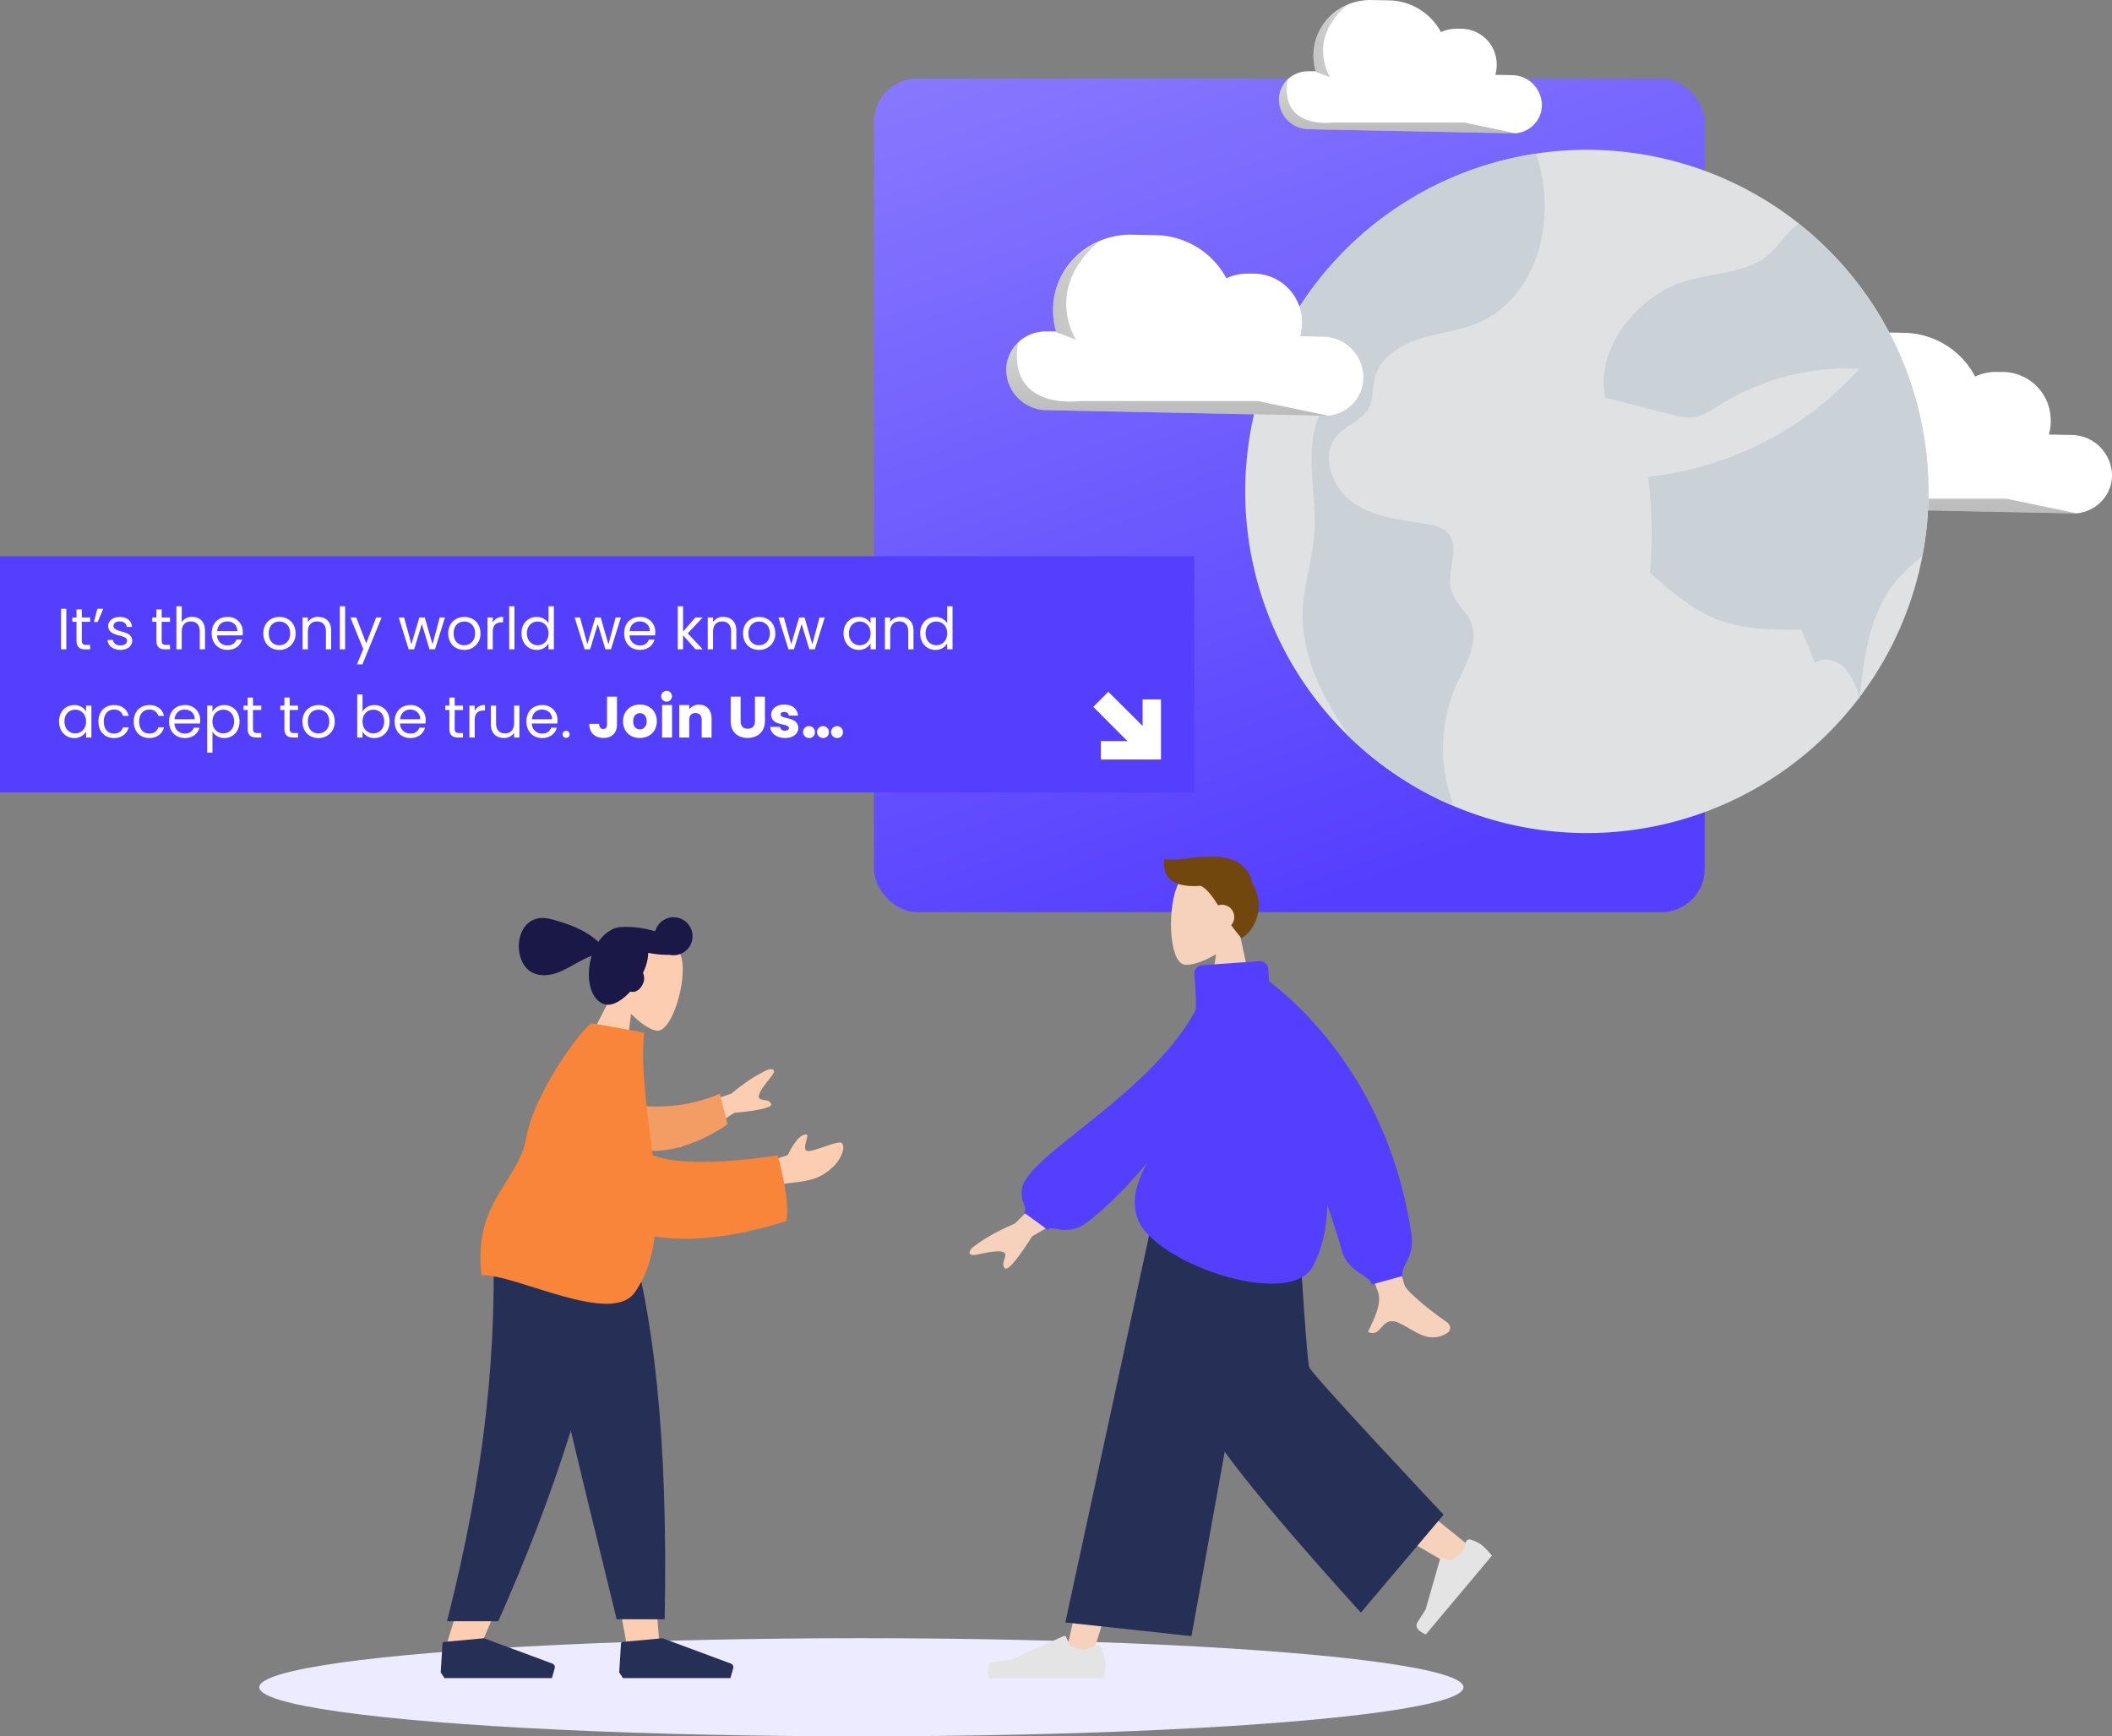 <svg xmlns="http://www.w3.org/2000/svg" xmlns:xlink="http://www.w3.org/1999/xlink" width="1269.777" height="1043.949" viewBox="0 0 1269.777 1043.949"><rect x="0" y="0" width="1269.777" height="1043.949" fill="#808080" stroke="none"/><defs><linearGradient id="a" x1="0.5" y1="1" x2="-0.711" y2="-2.405" gradientUnits="objectBoundingBox"><stop offset="0" stop-color="#553fff"/><stop offset="1" stop-color="#fbfbfb"/></linearGradient><linearGradient id="b" x1="0.535" y1="2.693" x2="0.457" y2="-1.742" gradientUnits="objectBoundingBox"><stop offset="0.01"/><stop offset="0.13" stop-opacity="0.69"/><stop offset="0.25" stop-opacity="0.322"/><stop offset="1" stop-opacity="0"/></linearGradient><linearGradient id="c" x1="-2.748" y1="1.259" x2="3.502" y2="-0.097" xlink:href="#b"/><linearGradient id="d" x1="0.535" y1="2.695" x2="0.457" y2="-1.744" xlink:href="#b"/><linearGradient id="e" x1="-2.746" y1="1.258" x2="3.506" y2="-0.097" xlink:href="#b"/><linearGradient id="f" x1="0.535" y1="2.694" x2="0.457" y2="-1.744" xlink:href="#b"/><linearGradient id="g" x1="-2.745" y1="1.259" x2="3.506" y2="-0.097" xlink:href="#b"/></defs><g transform="translate(-10035.111 -8714.051)"><ellipse cx="362" cy="29.5" rx="362" ry="29.5" transform="translate(10191 9699)" fill="#edebff"/><g transform="translate(10560.557 8714.051)"><rect width="499.445" height="501.135" rx="26" transform="translate(0 47.264)" fill="url(#a)" style="mix-blend-mode:hard-light;isolation:isolate"/><g transform="translate(79.516 0)"><path d="M390.15,213.162a22.626,22.626,0,0,1-7.129,16.534,23.731,23.731,0,0,1-14.158,6.426,17.61,17.61,0,0,1-2.979,0l-166.246-3.347a24.466,24.466,0,0,1-24.2-24.065,22.759,22.759,0,0,1,7.062-16.568,24.332,24.332,0,0,1,17.137-6.694H205.3a46.325,46.325,0,0,1-1.774-12.618,44.817,44.817,0,0,1,13.99-32.6,46.353,46.353,0,0,1,13.388-8.937,48.364,48.364,0,0,1,20.35-4.016l14.124.3a49.067,49.067,0,0,1,42.474,26.308,28.749,28.749,0,0,1,13.053-2.778h3.648a29.052,29.052,0,0,1,28.751,28.55v1.372a26.777,26.777,0,0,1-1.138,7.7l13.756.268A24.567,24.567,0,0,1,390.15,213.162Z" transform="translate(274.665 72.527)" fill="#fff"/><path d="M368.863,190.63a17.607,17.607,0,0,1-2.979,0l-166.246-3.347a24.467,24.467,0,0,1-24.2-24.065A22.759,22.759,0,0,1,182.5,146.65c-6.694,41.068,36.315,35.177,36.315,35.177H326.825Z" transform="translate(274.665 118.019)" fill="url(#b)"/><path d="M197.717,187.32l-12.083-4.585a46.32,46.32,0,0,1-1.774-12.618,44.816,44.816,0,0,1,13.99-32.6,46.355,46.355,0,0,1,13.388-8.936C177.8,157.23,197.717,187.32,197.717,187.32Z" transform="translate(294.426 75.608)" fill="url(#c)"/><path d="M494.721,299.887a204.6,204.6,0,0,1-41.335,123.571h0l-.435.6a205.406,205.406,0,1,1,41.77-124.174Z" transform="translate(59.777 -4.429)" fill="#dfe1e2"/><path d="M208.969,197.15c-11.279,4.652-23.73,5.757-35.311,9.572s-23.195,11.514-26.174,23.429c-1.54,5.991-.736,12.652-3.682,18.074-3.916,7.3-13.087,10.041-18.643,16.066-10.577,11.647-3.615,31.629,9.3,40.633s29.42,10.376,44.883,13.02a21.254,21.254,0,0,1,11.581,4.585c9,8.6-.971,24.165,2.845,36.014,2.142,6.694,8.468,11.279,11.346,17.706,5.523,12.25-2.845,25.772-8.367,38.022a94.453,94.453,0,0,0-2.51,70.689,13.788,13.788,0,0,1-1.272,1.573,206.88,206.88,0,0,1-59.61-39.7c-16.969-23.8-30.391-49.736-28.985-78.253.77-15.463,5.924-30.391,6.895-45.787,1.607-25-7.43-52.146,4.82-73.969,6.694-12.083,19.747-25.337,12.451-37.051-12.886,1.874-26.776,2.176-38.591-2.309A205.506,205.506,0,0,1,244.514,95.2C257.233,131.548,247.125,181.084,208.969,197.15Z" transform="translate(74.02 -2.734)" fill="#cad2d8"/><path d="M343.566,268.67a205.016,205.016,0,0,1-3.648,38.725,139.318,139.318,0,0,0-15.3,14.493c-16.233,19.011-19.747,45.385-22.392,70.287h0a4.94,4.94,0,0,1-.167,1.573,1.355,1.355,0,0,0-.268-.971,41.336,41.336,0,0,0-8.133-17.5c-4.619-4.987-12.819-7.464-18.442-3.548q-4.016-10.041-8.066-19.915c-16.735,0-34.005,0-49.736-5.924s-28.751-17.271-41.335-28.349a276.487,276.487,0,0,0-1.071-57.635A200.016,200.016,0,0,0,302.03,194.936a145.128,145.128,0,0,0-83.675,21.588c-5.355,3.347-10.777,7.1-17.036,7.631a36.816,36.816,0,0,1-11.715-1.606l-40.465-10.275c-5.054-26.04,12.986-52.18,36.181-65.066,17.4-9.639,38.524-7.765,55.225-16.2,11.447-5.757,14.794-15.831,24.8-23.228h.2a205.037,205.037,0,0,1,78.019,160.89Z" transform="translate(210.93 26.792)" fill="#cad2d8"/><path d="M255.67,195.622a22.76,22.76,0,0,1-7.1,16.534,23.831,23.831,0,0,1-14.158,6.426,29.12,29.12,0,0,1-2.979,0L65.192,215.235a24.5,24.5,0,0,1-24.232-24.1,22.76,22.76,0,0,1,7.1-16.534,24,24,0,0,1,17.137-6.694h5.656a45.318,45.318,0,0,1-1.774-12.652,44.783,44.783,0,0,1,13.99-32.6,45.786,45.786,0,0,1,13.388-8.9,48.264,48.264,0,0,1,20.35-4.016l14.124.3a49.167,49.167,0,0,1,42.406,25.906,29.655,29.655,0,0,1,13.053-2.778h3.648a29.085,29.085,0,0,1,28.717,28.583v1.372a26.21,26.21,0,0,1-1.1,7.665l13.756.3A24.5,24.5,0,0,1,255.67,195.622Z" transform="translate(-40.96 31.359)" fill="#fff"/><path d="M234.417,173.09a29.081,29.081,0,0,1-2.979,0L65.192,169.743a24.5,24.5,0,0,1-24.232-24.1,22.76,22.76,0,0,1,7.1-16.534c-6.527,41.034,36.315,35.177,36.315,35.177H192.378Z" transform="translate(-40.96 76.852)" fill="url(#d)"/><path d="M63.183,169.78l-12.049-4.585a45.318,45.318,0,0,1-1.774-12.652,44.783,44.783,0,0,1,13.99-32.6,45.786,45.786,0,0,1,13.388-8.9C43.369,139.69,63.183,169.78,63.183,169.78Z" transform="translate(-21.244 34.44)" fill="url(#e)"/><path d="M330.062,114.845a16.712,16.712,0,0,1-5.25,12.176,17.623,17.623,0,0,1-10.45,4.732,12.838,12.838,0,0,1-2.194,0l-122.4-2.465A18.017,18.017,0,0,1,172,111.714a16.76,16.76,0,0,1,5.2-12.323,17.993,17.993,0,0,1,12.644-4.929h4.141a34.11,34.11,0,0,1-1.306-9.292,33,33,0,0,1,10.3-24.006,33.915,33.915,0,0,1,9.859-6.581,35.467,35.467,0,0,1,14.985-2.958l10.4.222a36.133,36.133,0,0,1,31.2,19.1,21.246,21.246,0,0,1,9.612-2.046h2.687A21.394,21.394,0,0,1,302.9,89.926v1.011a19.715,19.715,0,0,1-.838,5.669l10.13.2A18.091,18.091,0,0,1,330.062,114.845Z" transform="translate(-8.029 -51.616)" fill="#fff"/><path d="M314.386,103.361a12.836,12.836,0,0,1-2.194,0L189.8,100.9A18.017,18.017,0,0,1,172,83.324,16.76,16.76,0,0,1,177.2,71c-4.929,30.242,26.742,25.9,26.742,25.9h79.536Z" transform="translate(-8.029 -23.225)" fill="url(#f)"/><path d="M190.574,96.175l-8.9-3.377a34.112,34.112,0,0,1-1.306-9.292,33,33,0,0,1,10.3-24.006,33.914,33.914,0,0,1,9.859-6.581C175.983,74.018,190.574,96.175,190.574,96.175Z" transform="translate(4.231 -49.708)" fill="url(#g)"/></g></g><g transform="translate(9088.111 8222.475)"><g transform="translate(-75 124)"><path d="M0,0H718V142H0Z" transform="translate(1022 702)" fill="#553fff"/><path d="M2.695,90H5.88V65.6H2.695ZM12,84.75C12,88.6,13.93,90,17.325,90h2.87V87.305H17.85c-1.96,0-2.66-.665-2.66-2.555V73.445h5.005V70.82H15.19V65.99H12v4.83H9.52v2.625H12ZM24.71,73.55,28.07,65.6H24.535L22.47,73.55ZM45.5,84.785c-.14-6.86-11.27-4.375-11.27-8.925,0-1.54,1.4-2.66,3.745-2.66,2.555,0,4.025,1.4,4.165,3.325h3.185c-.21-3.745-3.01-6.02-7.245-6.02-4.27,0-7.035,2.415-7.035,5.355,0,7.14,11.34,4.655,11.34,8.925,0,1.575-1.4,2.835-3.92,2.835-2.695,0-4.34-1.4-4.515-3.255H30.66c.21,3.5,3.36,5.95,7.84,5.95C42.735,90.315,45.5,87.935,45.5,84.785Zm14.525-.035c0,3.85,1.925,5.25,5.32,5.25h2.87V87.305H65.87c-1.96,0-2.66-.665-2.66-2.555V73.445h5.005V70.82H63.21V65.99H60.025v4.83H57.54v2.625h2.485ZM72.065,90H75.25V79.395c0-4.13,2.24-6.16,5.5-6.16,3.22,0,5.355,2,5.355,5.915V90h3.15V78.695c0-5.5-3.395-8.225-7.665-8.225a7.217,7.217,0,0,0-6.335,3.115V64.1H72.065ZM102.62,73.2c3.29,0,6.09,2.065,6.055,5.81H96.565C96.915,75.265,99.5,73.2,102.62,73.2Zm8.96,10.885h-3.43a5.271,5.271,0,0,1-5.39,3.535,6.029,6.029,0,0,1-6.23-6.02h15.33a17.267,17.267,0,0,0,.1-1.925,8.792,8.792,0,0,0-9.205-9.17c-5.6,0-9.485,3.815-9.485,9.87,0,6.09,4.025,9.94,9.485,9.94C107.52,90.315,110.6,87.585,111.58,84.085Zm32.13-3.71c0-6.055-4.235-9.87-9.7-9.87-5.425,0-9.695,3.815-9.695,9.87,0,6.09,4.13,9.94,9.555,9.94A9.51,9.51,0,0,0,143.71,80.375Zm-16.135,0c0-4.83,3.045-7.1,6.4-7.1,3.29,0,6.475,2.275,6.475,7.1,0,4.865-3.255,7.14-6.58,7.14S127.575,85.24,127.575,80.375ZM161.945,90h3.15V78.695c0-5.5-3.4-8.225-7.84-8.225a7.085,7.085,0,0,0-6.16,3.08V70.82H147.91V90H151.1V79.395c0-4.13,2.24-6.16,5.495-6.16,3.22,0,5.355,2,5.355,5.915Zm8.365,0H173.5V64.1H170.31Zm15.89-3.64-6.02-15.54h-3.535l7.735,18.97-3.78,9.24h3.29l11.55-28.21h-3.29ZM211.715,90H215l4.62-15.225L224.245,90h3.29l5.985-19.18h-3.15l-4.34,16.135L221.375,70.82H218.12l-4.76,16.1-4.41-16.1h-3.255Zm43.155-9.625c0-6.055-4.235-9.87-9.7-9.87-5.425,0-9.695,3.815-9.695,9.87,0,6.09,4.13,9.94,9.555,9.94A9.51,9.51,0,0,0,254.87,80.375Zm-16.135,0c0-4.83,3.045-7.1,6.4-7.1,3.29,0,6.475,2.275,6.475,7.1,0,4.865-3.255,7.14-6.58,7.14S238.735,85.24,238.735,80.375Zm23.52-.805c0-4.445,2.31-5.81,5.355-5.81h.84V70.47a6.459,6.459,0,0,0-6.2,3.465V70.82H259.07V90h3.185ZM272.125,90h3.185V64.1h-3.185Zm7.42-9.66c0,5.95,3.955,9.975,9.1,9.975a7.878,7.878,0,0,0,7.14-3.92V90h3.22V64.1h-3.22V74.25a8.365,8.365,0,0,0-7.105-3.745C283.5,70.505,279.545,74.355,279.545,80.34Zm16.24.035c0,4.515-3.01,7.14-6.51,7.14s-6.475-2.66-6.475-7.175,2.975-7.07,6.475-7.07S295.785,75.93,295.785,80.375ZM317.485,90h3.29l4.62-15.225L330.015,90h3.29l5.985-19.18h-3.15L331.8,86.955,327.145,70.82H323.89l-4.76,16.1-4.41-16.1h-3.255ZM350.6,73.2c3.29,0,6.09,2.065,6.055,5.81H344.54C344.89,75.265,347.48,73.2,350.6,73.2Zm8.96,10.885h-3.43a5.271,5.271,0,0,1-5.39,3.535,6.029,6.029,0,0,1-6.23-6.02h15.33a17.263,17.263,0,0,0,.105-1.925,8.792,8.792,0,0,0-9.205-9.17c-5.6,0-9.485,3.815-9.485,9.87,0,6.09,4.025,9.94,9.485,9.94C355.495,90.315,358.575,87.585,359.555,84.085ZM373.485,90h3.185V81.53L384.2,90h4.34l-9.065-9.625,9.03-9.555h-4.445l-7.385,8.5V64.1h-3.185Zm32.06,0h3.15V78.695c0-5.5-3.4-8.225-7.84-8.225a7.085,7.085,0,0,0-6.16,3.08V70.82H391.51V90H394.7V79.395c0-4.13,2.24-6.16,5.495-6.16,3.22,0,5.355,2,5.355,5.915Zm26.565-9.625c0-6.055-4.235-9.87-9.695-9.87-5.425,0-9.7,3.815-9.7,9.87,0,6.09,4.13,9.94,9.555,9.94A9.51,9.51,0,0,0,432.11,80.375Zm-16.135,0c0-4.83,3.045-7.1,6.4-7.1,3.29,0,6.475,2.275,6.475,7.1,0,4.865-3.255,7.14-6.58,7.14S415.975,85.24,415.975,80.375ZM440.055,90h3.29l4.62-15.225L452.585,90h3.29l5.985-19.18h-3.15l-4.34,16.135L449.715,70.82H446.46l-4.76,16.1-4.41-16.1h-3.255Zm33.11-9.66c0,5.95,3.955,9.975,9.065,9.975A8.01,8.01,0,0,0,489.4,86.43V90h3.22V70.82H489.4v3.5a7.96,7.96,0,0,0-7.14-3.815C477.12,70.505,473.165,74.355,473.165,80.34Zm16.24.035c0,4.515-3.01,7.14-6.51,7.14s-6.475-2.66-6.475-7.175,2.975-7.07,6.475-7.07S489.4,75.93,489.4,80.375ZM512.05,90h3.15V78.695c0-5.5-3.4-8.225-7.84-8.225a7.085,7.085,0,0,0-6.16,3.08V70.82h-3.185V90H501.2V79.395c0-4.13,2.24-6.16,5.495-6.16,3.22,0,5.355,2,5.355,5.915Zm7.175-9.66c0,5.95,3.955,9.975,9.1,9.975a7.878,7.878,0,0,0,7.14-3.92V90h3.22V64.1h-3.22V74.25a8.365,8.365,0,0,0-7.1-3.745C523.18,70.505,519.225,74.355,519.225,80.34Zm16.24.035c0,4.515-3.01,7.14-6.51,7.14s-6.475-2.66-6.475-7.175,2.975-7.07,6.475-7.07S535.465,75.93,535.465,80.375ZM1.5,133.34c0,5.95,3.955,9.975,9.065,9.975a8.01,8.01,0,0,0,7.175-3.885V143h3.22V123.82h-3.22v3.5a7.96,7.96,0,0,0-7.14-3.815C5.46,123.505,1.5,127.355,1.5,133.34Zm16.24.035c0,4.515-3.01,7.14-6.51,7.14s-6.475-2.66-6.475-7.175,2.975-7.07,6.475-7.07S17.745,128.93,17.745,133.375Zm7.42,0c0,6.09,3.885,9.94,9.345,9.94,4.76,0,7.875-2.66,8.855-6.475h-3.43c-.7,2.415-2.59,3.78-5.425,3.78-3.5,0-6.09-2.485-6.09-7.245,0-4.69,2.59-7.175,6.09-7.175a5.225,5.225,0,0,1,5.425,3.78h3.43c-.98-4.025-4.095-6.475-8.855-6.475C29.05,123.505,25.165,127.355,25.165,133.375Zm21.245,0c0,6.09,3.885,9.94,9.345,9.94,4.76,0,7.875-2.66,8.855-6.475H61.18c-.7,2.415-2.59,3.78-5.425,3.78-3.5,0-6.09-2.485-6.09-7.245,0-4.69,2.59-7.175,6.09-7.175a5.225,5.225,0,0,1,5.425,3.78h3.43c-.98-4.025-4.1-6.475-8.855-6.475C50.295,123.505,46.41,127.355,46.41,133.375ZM77,126.2c3.29,0,6.09,2.065,6.055,5.81H70.945C71.295,128.265,73.885,126.2,77,126.2Zm8.96,10.885H82.53a5.271,5.271,0,0,1-5.39,3.535,6.029,6.029,0,0,1-6.23-6.02H86.24a17.267,17.267,0,0,0,.1-1.925,8.792,8.792,0,0,0-9.205-9.17c-5.6,0-9.485,3.815-9.485,9.87,0,6.09,4.025,9.94,9.485,9.94C81.9,143.315,84.98,140.585,85.96,137.085Zm7.77-9.73V123.82H90.545V152.1H93.73V139.465a8.3,8.3,0,0,0,7.175,3.85c5.145,0,9.1-4.025,9.1-9.975,0-5.985-3.955-9.835-9.1-9.835A8.1,8.1,0,0,0,93.73,127.355Zm13.02,5.985c0,4.515-2.975,7.175-6.51,7.175-3.465,0-6.51-2.625-6.51-7.14,0-4.445,3.045-7.1,6.51-7.1C103.775,126.27,106.75,128.825,106.75,133.34Zm8.155,4.41c0,3.85,1.925,5.25,5.32,5.25h2.87v-2.7H120.75c-1.96,0-2.66-.665-2.66-2.555V126.445h5V123.82h-5v-4.83H114.9v4.83H112.42v2.625H114.9Zm22.085,0c0,3.85,1.925,5.25,5.32,5.25h2.87v-2.7h-2.345c-1.96,0-2.66-.665-2.66-2.555V126.445h5.005V123.82h-5.005v-4.83H136.99v4.83h-2.485v2.625h2.485Zm30.24-4.375c0-6.055-4.235-9.87-9.7-9.87-5.425,0-9.695,3.815-9.695,9.87,0,6.09,4.13,9.94,9.555,9.94A9.51,9.51,0,0,0,167.23,133.375Zm-16.135,0c0-4.83,3.045-7.1,6.4-7.1,3.29,0,6.475,2.275,6.475,7.1,0,4.865-3.255,7.14-6.58,7.14S151.1,138.24,151.1,133.375Zm32.865-5.985V117.1h-3.185V143h3.185v-3.535a8,8,0,0,0,7.175,3.85c5.145,0,9.1-4.025,9.1-9.975,0-5.985-3.92-9.835-9.1-9.835A8.125,8.125,0,0,0,183.96,127.39Zm13.02,5.95c0,4.515-2.975,7.175-6.51,7.175-3.465,0-6.51-2.625-6.51-7.14,0-4.445,3.045-7.1,6.51-7.1C194.005,126.27,196.98,128.825,196.98,133.34Zm15.61-7.14c3.29,0,6.09,2.065,6.055,5.81h-12.11C206.885,128.265,209.475,126.2,212.59,126.2Zm8.96,10.885h-3.43a5.271,5.271,0,0,1-5.39,3.535,6.029,6.029,0,0,1-6.23-6.02h15.33a17.263,17.263,0,0,0,.105-1.925,8.792,8.792,0,0,0-9.205-9.17c-5.6,0-9.485,3.815-9.485,9.87,0,6.09,4.025,9.94,9.485,9.94C217.49,143.315,220.57,140.585,221.55,137.085Zm14.63.665c0,3.85,1.925,5.25,5.32,5.25h2.87v-2.7h-2.345c-1.96,0-2.66-.665-2.66-2.555V126.445h5.005V123.82h-5.005v-4.83H236.18v4.83H233.7v2.625h2.485Zm15.225-5.18c0-4.445,2.31-5.81,5.355-5.81h.84v-3.29a6.459,6.459,0,0,0-6.2,3.465V123.82H248.22V143H251.4Zm26.88-8.75H275.1v10.535c0,4.13-2.2,6.16-5.495,6.16-3.22,0-5.355-1.995-5.355-5.88V123.82H261.1v11.235c0,5.5,3.465,8.225,7.875,8.225a7.051,7.051,0,0,0,6.125-3.115V143h3.185Zm13.545,2.38c3.29,0,6.09,2.065,6.055,5.81h-12.11C286.125,128.265,288.715,126.2,291.83,126.2Zm8.96,10.885h-3.43a5.271,5.271,0,0,1-5.39,3.535,6.029,6.029,0,0,1-6.23-6.02h15.33a17.263,17.263,0,0,0,.105-1.925,8.792,8.792,0,0,0-9.205-9.17c-5.6,0-9.485,3.815-9.485,9.87,0,6.09,4.025,9.94,9.485,9.94C296.73,143.315,299.81,140.585,300.79,137.085Zm7.7,3.955a2.135,2.135,0,1,0-2.1,2.17A2.122,2.122,0,0,0,308.49,141.04Zm22.47-5.88c0,1.82-.84,2.73-2.275,2.73-1.54,0-2.45-1.015-2.45-3.115h-5.95c0,5.53,3.535,8.47,8.575,8.47,4.865,0,8.085-2.8,8.085-8.085V118.43H330.96Zm29.925-1.925c0-6.195-4.41-10.045-10.15-10.045-5.705,0-10.15,3.85-10.15,10.045s4.34,10.045,10.08,10.045S360.885,139.43,360.885,133.235Zm-14.21,0c0-3.325,1.89-4.865,4.06-4.865,2.1,0,4.06,1.54,4.06,4.865,0,3.29-1.995,4.865-4.13,4.865C348.5,138.1,346.675,136.525,346.675,133.235ZM364.07,143h5.985V123.47H364.07Zm3.01-21.56a3.253,3.253,0,1,0-3.57-3.22A3.295,3.295,0,0,0,367.08,121.44ZM387.87,143h5.95V131.59c0-5.25-3.01-8.33-7.525-8.33a7.161,7.161,0,0,0-5.915,2.8v-2.59H374.4V143h5.985V132.4c0-2.66,1.47-4.13,3.745-4.13s3.745,1.47,3.745,4.13Zm17.43-9.9c0,6.79,4.445,10.15,10.15,10.15,5.67,0,10.43-3.36,10.43-10.15V118.43h-5.985v14.7c0,2.9-1.505,4.585-4.34,4.585s-4.27-1.68-4.27-4.585v-14.7H405.3Zm40.635,4.235c-.1-7.28-10.675-5.075-10.675-8.19,0-.945.77-1.5,2.17-1.5a2.574,2.574,0,0,1,2.87,2.2h5.53c-.385-3.85-3.185-6.65-8.225-6.65-5.11,0-7.945,2.73-7.945,6.055,0,7.175,10.64,4.9,10.64,8.05,0,.875-.805,1.575-2.345,1.575a2.741,2.741,0,0,1-3.01-2.275H429.03c.28,3.78,3.78,6.685,8.995,6.685C442.925,143.28,445.935,140.725,445.935,137.33Zm18.41,2.73a3.57,3.57,0,1,0-3.535,3.22A3.307,3.307,0,0,0,464.345,140.06Zm8.435,0a3.57,3.57,0,1,0-3.535,3.22A3.307,3.307,0,0,0,472.78,140.06Zm-16.835,0a3.57,3.57,0,1,0-3.535,3.22A3.307,3.307,0,0,0,455.945,140.06Z" transform="translate(1056 668)" fill="#fff"/></g><path d="M40.185,8.535,49.25,17.6,28.7,38.217h15.97V49.25H8.535V13.116H19.6v15.97Z" transform="translate(1595.75 956.75) rotate(-90)" fill="#fff"/></g><g transform="translate(10300.074 9242.877)"><path d="M0,83.31,9.433,39.361C4.173,33.188.612,25.623,1.206,17.147,2.921-7.275,36.933-1.9,43.549,10.424s5.83,43.594-2.72,45.8c-3.41.879-10.674-1.273-18.068-5.728L27.4,83.31Z" transform="matrix(0.966, 0.259, -0.259, 0.966, 105.508, 26.015)" fill="#fccdb0"/><path d="M44.527,36.9q0-.676.027-1.341c-9.432,6.471-16.7,19.224-29.185,19.224-16.981,0-23.725-34.237,0-34.237,16.135,0,24.073,2.352,30.912,5.829A22.207,22.207,0,0,1,52.2,17.14a9.2,9.2,0,0,1,2.723-1.932,12.655,12.655,0,0,1,2.277-.976,56.91,56.91,0,0,1,16.77-2.816c1.245-.043,2.471-.056,3.664-.04A11.417,11.417,0,1,1,89.673,22.808,57.64,57.64,0,0,1,76.9,24.978a23.788,23.788,0,0,1,.735,6.123c0,12.813-8.935,30.526-17.852,30.526S44.527,49.709,44.527,36.9Z" transform="matrix(0.966, 0.259, -0.259, 0.966, 56.925, 0)" fill="#191847"/><path d="M6.85,14.836c2.9,0,5.709-3.321,5.709-7.989C12.559,3.321,9.748,0,6.85,0A6.846,6.846,0,0,0,0,6.847C0,11.515,2.811,14.836,6.85,14.836Z" transform="matrix(0.966, 0.259, -0.259, 0.966, 111.732, 51.312)" fill="#191847"/><path d="M0,0,41.822,144.055,61.493,252.213H81.237L61.528,0Z" transform="translate(50.236 207.368)" fill="#fccdb0"/><path d="M28.513,0c2.918,74.836,1.767,115.653,1.114,122.452S25.267,174.788,0,254.5H20.535c33.461-76.466,45.142-122,48.98-132.044S84.688,71.594,101.236,0Z" transform="translate(2.927 207.368)" fill="#fccdb0"/><path d="M0,0Q16.318,74.354,56.446,237.377H85.324C87.457,125.826,78.383,52.406,62.67,0Z" transform="translate(49.339 207.368)" fill="#263056"/><path d="M27.492,0C30.35,74.836,22.943,148.563,0,238.542H30.811C64.334,163.217,88.361,89.854,104.782,0Z" transform="translate(3.803 207.368)" fill="#263056"/><path d="M0,20.542,1.072,3.259A1.141,1.141,0,0,1,2.108,2.193L26.061,0,67.14,15.243a2.282,2.282,0,0,1,1.4,2.762l-1.691,5.96H2.266Z" transform="translate(0 456.157)" fill="#263056"/><path d="M0,20.542,1.072,3.259A1.141,1.141,0,0,1,2.108,2.193L26.061,0,67.14,15.243a2.282,2.282,0,0,1,1.4,2.762l-1.691,5.96H2.266Z" transform="translate(107.322 456.157)" fill="#263056"/><path d="M2.62,0,44.713,16.412q15.342.03,26.482,3.207c1.881.973,4.456,3.274-1.942,4.47S56.178,26.832,55.887,29.2s4.188,3.912,3.213,7.266q-.975,3.354-20.4-10.047L0,21.3Z" transform="matrix(0.766, -0.643, 0.643, 0.766, 129.9, 144.908)" fill="#fccdb0"/><path d="M0,23.669,17.407,14.11S21.071.175,26.166.088c2.61-1.214-1.935,10.525,3.012,9.507S46.2-.4,48.279,1.424c3.078,2.7.333,10.975-2.9,15.093-6.043,7.7-11.047,10.329-23.414,13.776C12.265,33,.991,41.13.991,41.13Z" transform="matrix(0.985, 0.174, -0.174, 0.985, 193.962, 148.719)" fill="#fccdb0"/><path d="M6.284,7.26A97.4,97.4,0,0,0,60.224,0L65.18,18.29c-15.569,11.217-36.226,19.187-52.7,16.1C-.494,31.962-4.66,15.144,6.284,7.26Z" transform="translate(107.583 127.745) rotate(1)" fill="#f39c63"/><path d="M3.709,160.465c20.633-4.06,82,16.569,92.481-5.706C116.919,110.7,78.449,49.727,74.577,0H42.9C39.424,0,15.814,45.241,15.792,74.633,15.772,101.472-9.212,118.519,3.709,160.465Z" transform="matrix(0.985, 0.174, -0.174, 0.985, 48.83, 79.092)" fill="#f88539"/><path d="M40.19,0S37.019,63.482,58.539,70.869s76.7-12.24,76.7-12.24,12.906,26.688,11.932,38.053C24.611,160.677-25.806,78.6,12.66,0Z" transform="matrix(0.985, 0.174, -0.174, 0.985, 79.59, 84.516)" fill="#f88539"/></g><g transform="translate(10618.029 9229.044)"><g transform="translate(0 0)"><g transform="translate(121.102 4.46)"><path d="M0,0,10.139,47.236C4.485,53.871.657,62,1.3,71.112c1.843,26.25,38.4,20.475,45.509,7.226s6.266-46.855-2.923-49.223c-3.665-.944-11.473,1.369-19.419,6.156L29.451,0Z" transform="translate(51.538 89.541) rotate(180)" fill="#f6d2bd"/></g><path d="M3.665,32.878a27.871,27.871,0,0,1-2.7-6.348A24.978,24.978,0,0,1,.337,15.575C1.445,8.918,5.264,2.95,10.306,0c2.165,2.5,4.2,5.082,6.224,7.889a7.364,7.364,0,0,0,7.84,11.865c3.509,5.485,6.392,9.573,10.388,11.769,18.325-1.5,23.537,6.557,21.915,16.541-2.44-1.525-8.233-.713-15.162.1a112.622,112.622,0,0,1-12.983.958C17.537,49.122,6.921,46.162,3.665,32.878Z" transform="translate(173.817 49.121) rotate(180)" fill="#72470e"/><path d="M116.575,0,56.347,152.377,15.951,281.2H0L61.756,0Z" transform="translate(57.34 200.798)" fill="#f6d2bd"/><path d="M59.985,0c.641,53.546,9.995,125.638,11.489,128.976s103.173,84.892,103.173,84.892L163.66,225.62S43.689,155.7,38.137,146.371,14.511,51.227,0,0Z" transform="translate(126.057 200.798)" fill="#f6d2bd"/><g transform="translate(10.939 468.604)"><path d="M65.453,6.1A2.454,2.454,0,0,1,68.6,7.752L70.942,16a78.768,78.768,0,0,1-1.106,9.683H.625s-2.7-8.915,3.115-9.626S13.4,14.774,13.4,14.774L45.566.439a1.227,1.227,0,0,1,1.634.653l2.068,5.014s5.381,2.51,8.745,2.51Z" transform="translate(0 -0.332)" fill="#e4e4e4"/></g><path d="M75.841,267.93,0,259.7,56.207,0h67.928Z" transform="translate(57.579 200.798)" fill="#263056"/><path d="M164.848,194.908,115.1,253.767s-78.6-85.806-91.643-111.976S0,0,0,0H76.474s5.687,101.717,7.667,106.45S164.848,194.908,164.848,194.908Z" transform="translate(120.168 200.798)" fill="#263056"/><path d="M1.562,2.734C.141,3.6-1.415,6.881,2.344,9.441c9.368,6.379,22.867,17.544,24.691,21.218,3.731,7.517,22.371,104.26,22.371,104.26l27.877-.1S45.434,32.336,43.471,27.5c-2.946-7.251,3.288-18.294,5.954-24.228-4.2-1.867-6.154.517-8.291,2.9-2.278,2.541-4.768,5.082-10.419,2.47C23.483,5.3,17.5,0,10.376,0A16.618,16.618,0,0,0,1.562,2.734Zm249.723,58.02-37.5,21.959L225.761,103.3l36.064-34.941q15.74-6.669,25.794-14.726c1.507-1.8,3.148-5.265-3.944-3.717s-14.62,2.86-15.954.569,2.6-5.8.132-8.8a.934.934,0,0,0-.756-.358Q263.7,41.325,251.285,60.754Z" transform="translate(288.933 289.097) rotate(180)" fill="#f6d2bd"/><path d="M0,139.9l10.8,2.828C33.386,83.586,125.767,50.01,133.2,27.814c2.726-8.14-2.932-12.87.4-15.131L120.254,1.072c-2.659,2.586-7.362-2.981-18.433-.343S6.283,68.082,0,139.9Z" transform="matrix(-0.996, 0.087, -0.087, -0.996, 166.773, 215.002)" fill="#553fff"/><path d="M5.6,5.134C6.867,12.109-1.962,15.5.405,31.087c13.381,88.082,64.73,135.4,85.448,151.232l.521,7.406a5.081,5.081,0,0,0,5.435,4.692l34.291-2.382a5.068,5.068,0,0,0,4.724-5.4l-.917-13.025c-1.267-80.6,45.647-101.166,35.2-133.5-8.63-26.7-91.231-55.406-105.525-29.232-5.729,10.491-8.359,23.159-8.7,36.931-3.6-10.4-6.618-19.749-8.677-27.234C38.538,7.252,24.324,5.134,24.324,0Z" transform="translate(265.969 257.344) rotate(180)" fill="#553fff"/></g><g transform="matrix(-0.643, 0.766, -0.766, -0.643, 314.693, 419.582)"><path d="M1.839,16A23.527,23.527,0,0,1,0,8.65,54.981,54.981,0,0,1,.988,0h61.8Q65.2,7.964,60.008,8.6T51.385,9.746L22.66,22.551A1.1,1.1,0,0,1,21.213,22l-.012-.028-1.846-4.479a19.706,19.706,0,0,0-7.809-2.242A17.684,17.684,0,0,0,4.8,17.219h0A2.191,2.191,0,0,1,1.9,16.14Q1.866,16.069,1.839,16Z" transform="translate(0 0)" fill="#e4e4e4" fill-rule="evenodd"/></g></g></g></svg>